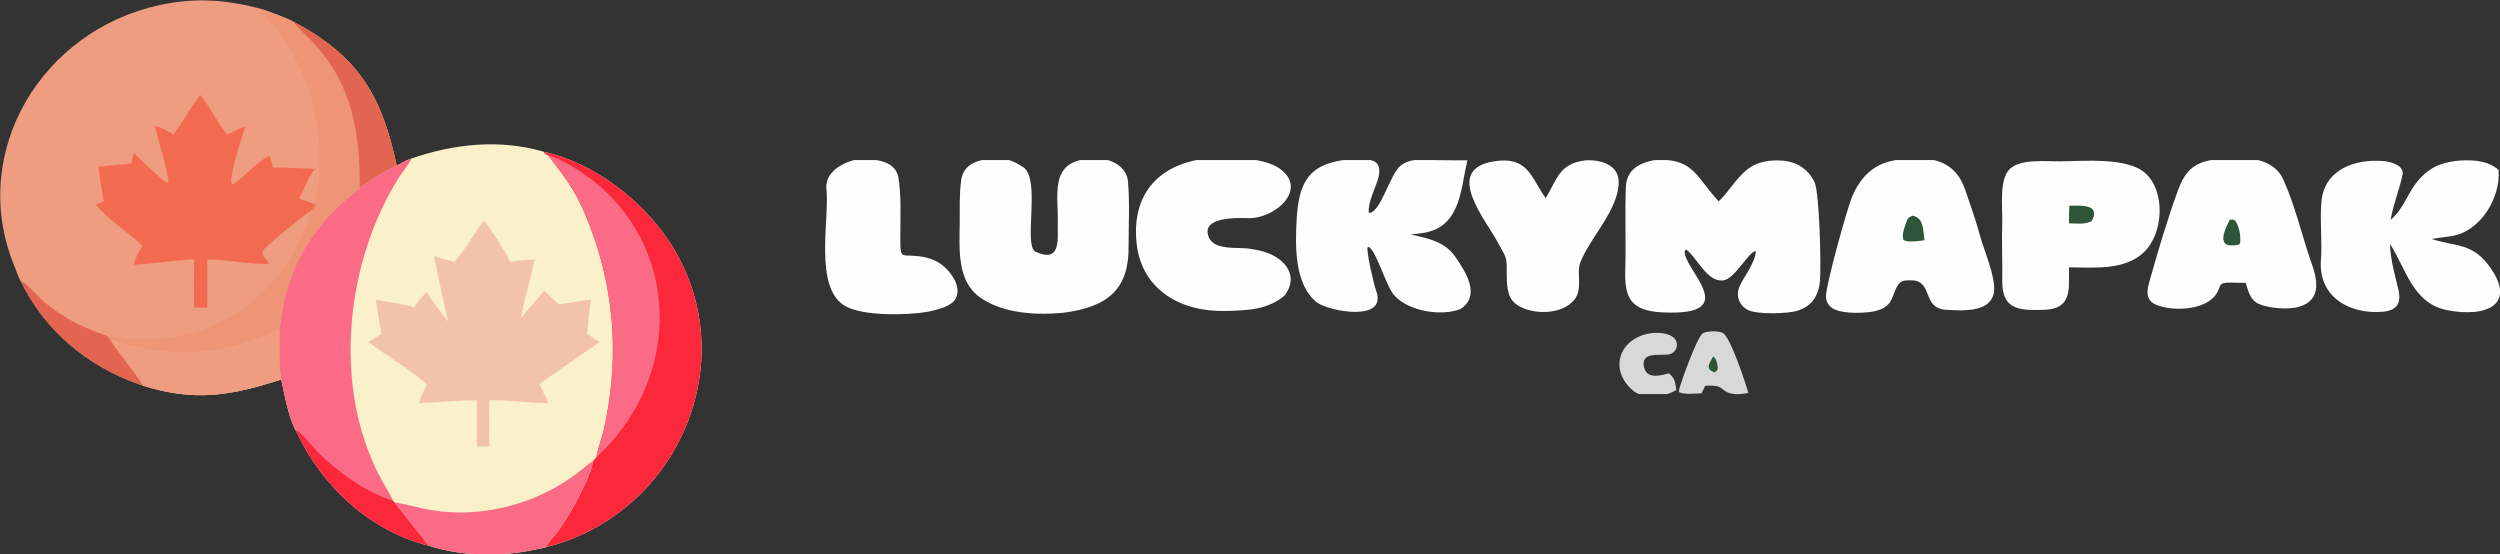 <svg width="203" height="45" viewBox="0 0 203 45" fill="none" xmlns="http://www.w3.org/2000/svg">
<rect x="0" y="0" width="203" height="45" fill="#333333" stroke="none"/>
<g clip-path="url(#clip0_21_2725)">
<path d="M33.338 12.895C36.83 11.672 40.587 11.268 44.181 12.329C48.27 13.239 52.184 16.291 54.398 19.7C60.528 29.141 55.119 41.757 44.294 44.436C44.188 44.494 43.475 44.615 43.317 44.65C40.698 45.224 37.368 45.179 34.794 44.297C29.947 43.092 26.043 39.349 24.021 34.948C23.466 34.071 23.053 31.825 22.835 30.819C22.617 29.582 22.704 28.005 22.678 26.756C22.86 25.8 22.92 24.993 23.18 24.002C24.164 20.256 26.129 17.69 29.21 15.268C29.934 14.711 31.374 13.755 32.21 13.444C32.566 13.303 32.841 13.061 33.338 12.895Z" fill="#FAF0CA"/>
<path d="M44.181 12.329C48.27 13.239 52.184 16.291 54.398 19.7C60.528 29.141 55.119 41.757 44.294 44.436C44.497 44.083 45.127 43.393 45.412 42.991C46.337 41.684 47.879 38.938 48.173 37.424C48.264 37.307 48.357 37.196 48.452 37.083C48.436 36.759 48.901 35.436 49 35.007C50.26 29.561 49.992 24.02 48.04 18.741C46.985 15.886 46.358 15.022 44.533 12.641C44.422 12.605 44.244 12.469 44.156 12.384L44.181 12.329Z" fill="#FB273B"/>
<path d="M44.533 12.641C45.049 12.716 45.731 13.106 46.182 13.36C54.713 18.168 55.85 28.942 49.611 35.924C49.386 36.176 48.712 36.894 48.452 37.083C48.435 36.759 48.901 35.436 49 35.007C50.26 29.561 49.991 24.02 48.04 18.741C46.985 15.886 46.358 15.022 44.533 12.641Z" fill="#FB6B86"/>
<path d="M33.338 12.895L33.386 12.941C33.316 13.151 32.556 14.144 32.375 14.433C28.081 21.302 27.012 31.188 30.752 38.532C31.08 39.177 31.633 40.014 31.902 40.646L32.019 40.792C32.223 41.071 34.786 44.259 34.794 44.297C29.947 43.092 26.043 39.349 24.021 34.948C23.466 34.071 23.053 31.825 22.835 30.819C22.617 29.582 22.704 28.005 22.678 26.756C22.86 25.8 22.92 24.993 23.18 24.002C24.164 20.256 26.129 17.69 29.21 15.268C29.934 14.711 31.374 13.755 32.21 13.444C32.566 13.303 32.841 13.061 33.338 12.895Z" fill="#FB6B86"/>
<path d="M24.021 34.948C24.276 34.9 25.489 36.378 25.732 36.632C27.189 38.156 29.834 40.079 31.902 40.646L32.019 40.792C32.223 41.071 34.786 44.259 34.794 44.297C29.947 43.092 26.043 39.349 24.021 34.948Z" fill="#FB273B"/>
<path d="M32.019 40.792C32.943 40.92 33.997 41.25 34.981 41.416C39.236 42.135 43.865 40.86 47.186 38.177C47.485 37.935 47.798 37.657 48.124 37.454L48.172 37.424C47.879 38.938 46.337 41.684 45.412 42.991C45.127 43.393 44.497 44.083 44.294 44.436C44.188 44.494 43.475 44.615 43.317 44.65C40.698 45.224 37.368 45.179 34.794 44.297C34.786 44.259 32.223 41.071 32.019 40.792Z" fill="#FB6B86"/>
<path d="M39.273 17.898C39.809 18.461 41.116 20.587 41.445 21.268C42.129 21.13 42.733 21.11 43.426 21.07L42.796 23.648C42.573 24.536 42.409 24.943 42.319 25.85C42.917 25.044 43.561 24.391 44.181 23.605C44.602 23.959 44.947 24.361 45.381 24.722C46.173 24.576 47.176 24.426 47.973 24.34C47.854 25.167 47.746 26.26 47.681 27.096C47.977 27.324 48.358 27.566 48.673 27.778L45.468 30.006C45.002 30.334 44.213 30.855 43.803 31.209C44.034 31.718 44.305 32.211 44.533 32.727C42.925 32.74 41.236 32.441 39.727 32.499C39.707 33.731 39.726 35.011 39.727 36.246H38.736C38.737 35.005 38.717 33.737 38.736 32.499C37.166 32.499 35.552 32.683 33.988 32.727C34.165 32.259 34.441 31.677 34.646 31.209C33.353 30.026 31.384 28.864 29.923 27.778C30.327 27.507 30.564 27.337 30.989 27.096C30.811 26.354 30.642 25.12 30.53 24.34C31.398 24.518 32.891 24.68 33.613 24.975C33.975 24.446 34.199 24.176 34.646 23.717C35.078 24.465 35.853 25.418 36.394 26.112C35.971 24.361 35.61 22.565 35.239 20.801C35.841 20.976 36.263 21.131 36.885 21.268C37.645 20.485 38.569 18.862 39.273 17.898Z" fill="#F2C2A9"/>
<path d="M1.699 22.856C1.56 22.679 1.206 21.708 1.11 21.465C-2.557 12.28 3.429 2.484 12.929 0.419C15.886 -0.224 18.434 -0.031 21.332 0.759C21.805 0.939 23.59 1.566 23.893 1.808C29.258 4.638 31.039 7.984 32.21 13.444C31.375 13.755 29.934 14.711 29.21 15.268C26.129 17.69 24.164 20.256 23.18 24.002C22.92 24.993 22.861 25.8 22.678 26.756C22.704 28.005 22.617 29.582 22.835 30.819C18.802 32.101 15.899 32.665 11.585 31.308L11.25 31.189C7.078 29.722 3.601 26.809 1.699 22.856Z" fill="#EF9D81"/>
<path d="M21.332 0.759C21.804 0.939 23.59 1.566 23.892 1.808C29.258 4.638 31.039 7.984 32.21 13.444C31.374 13.755 29.934 14.711 29.21 15.268C26.129 17.69 24.164 20.256 23.18 24.002C22.92 24.993 22.86 25.8 22.678 26.756C22.704 28.005 22.617 29.582 22.835 30.819C18.802 32.101 15.899 32.665 11.585 31.308C11.591 31.048 9.364 28.347 8.935 27.564C8.861 27.49 8.748 27.346 8.677 27.261C9.153 27.331 9.719 27.449 10.189 27.491C14.386 27.871 18.707 26.528 21.596 23.448C22.373 22.619 23.176 21.789 23.695 20.768C24.037 20.092 25.184 17.874 25.072 17.221C25.218 17.106 25.613 16.823 25.662 16.659L25.575 16.618C26.55 11.487 25.598 6.455 22.367 2.283C22.079 1.911 21.35 1.207 21.332 0.759Z" fill="#EE9576"/>
<path d="M8.935 27.564C9.312 27.592 9.89 27.808 10.263 27.915C14.846 29.23 18.493 28.606 22.678 26.756C22.704 28.005 22.617 29.582 22.835 30.819C18.802 32.101 15.899 32.665 11.585 31.308C11.591 31.048 9.365 28.347 8.935 27.564Z" fill="#EF9D81"/>
<path d="M23.893 1.808C29.258 4.638 31.039 7.984 32.21 13.444C31.374 13.755 29.934 14.711 29.21 15.268C29.249 10.903 28.641 6.944 25.495 3.515C25.203 3.197 23.958 2.053 23.893 1.808Z" fill="#E36450"/>
<path d="M16.257 7.716C17.074 8.675 17.683 10.026 18.459 10.924C18.981 10.674 19.379 10.464 19.921 10.25C19.863 10.492 18.105 15.621 19.062 14.883C19.865 14.264 20.985 13.11 21.819 12.666L21.866 12.641C22.047 12.999 22.078 13.208 22.147 13.602C23.301 13.584 24.425 13.693 25.575 13.704C25.128 14.263 24.581 15.469 24.305 16.153C24.857 16.307 25.066 16.359 25.575 16.618L25.662 16.659C25.613 16.823 25.218 17.106 25.072 17.221C24.605 17.568 21.364 20.091 21.31 20.42C21.263 20.707 21.703 21.145 21.846 21.385L21.866 21.419C20.403 21.503 18.369 21.058 16.831 21.07V24.975H15.764C15.733 23.803 15.739 22.246 15.764 21.07C14.176 21.103 12.431 21.445 10.855 21.489C11.027 20.858 11.217 20.511 11.585 19.969C10.47 18.923 8.699 17.775 7.783 16.618C8.009 16.509 8.208 16.418 8.44 16.321C8.29 15.661 8.05 14.184 8.003 13.537C8.877 13.438 9.793 13.352 10.668 13.282C10.721 13.001 10.769 12.709 10.855 12.436C11.216 12.714 13.333 14.89 13.666 14.841C13.821 14.545 12.678 10.777 12.576 10.25C13.192 10.336 13.537 10.603 14.059 10.924C14.826 9.974 15.456 8.731 16.257 7.716Z" fill="#F26A4F"/>
<path d="M1.698 22.856C1.971 22.801 3.258 24.233 3.554 24.488C5.031 25.755 6.822 26.666 8.677 27.261C8.748 27.346 8.861 27.49 8.935 27.564C9.364 28.347 11.591 31.048 11.585 31.308L11.25 31.189C7.078 29.722 3.6 26.809 1.698 22.856Z" fill="#E36450"/>
</g>
<g clip-path="url(#clip1_21_2725)">
<path d="M138.459 31.323C138.955 31.319 139.481 31.247 139.868 31.591C140.486 32.142 141.188 32.022 141.967 31.916C141.75 31.117 140.502 27.338 139.889 27.035C139.51 26.847 138.667 26.867 138.29 27.048C137.838 27.265 136.52 30.943 136.35 31.622C136.319 31.746 136.328 31.709 136.35 31.848C136.764 32.056 137.665 31.96 138.169 31.934L138.459 31.323Z" fill="#D8D8D8"/>
<path d="M139.111 28.938C139.35 29.076 139.492 29.616 139.478 29.882C139.465 30.121 139.4 30.106 139.209 30.237C138.418 29.924 138.81 29.502 139.111 28.938Z" fill="#2D553A"/>
<path d="M134.219 13.018C137.473 12.722 137.705 14.35 139.497 16.279L139.563 16.35C140.549 15.41 141.234 13.962 142.522 13.36C143.382 12.958 144.765 12.916 145.668 13.236C146.407 13.499 147.055 14.131 147.35 14.815C147.749 15.742 147.886 21.636 147.775 22.875C147.745 23.244 147.65 23.607 147.492 23.947C147.185 24.594 146.743 24.942 146.048 25.199C145.223 25.504 142.703 25.529 141.987 25.196C141.594 25.015 141.3 24.686 141.178 24.29C141.016 23.764 141.183 23.342 141.438 22.88L141.484 22.797C141.787 22.313 142.664 20.913 142.553 20.382C141.966 20.471 140.881 22.629 139.939 22.765C138.594 22.96 137.756 20.816 136.899 20.251L136.801 20.386C136.644 21.849 141.63 25.682 135.01 25.366C132.457 25.244 131.902 24.236 131.971 21.94C132.039 19.669 131.935 17.46 132.02 15.199C132.085 13.864 132.934 13.307 134.219 13.018Z" fill="#FEFEFE"/>
<path d="M199.866 13.029C200.982 12.986 202.035 13.062 202.883 13.799C203.075 15.981 201.47 18.783 199.058 19.174C198.532 19.259 197.976 19.314 197.441 19.399C199.289 20.021 200.68 19.703 202.037 21.492C204.487 24.719 201.907 25.812 198.705 25.184C195.919 24.637 195.384 21.846 194.064 19.8C194.116 21.016 194.372 21.969 194.658 23.15C194.973 24.225 194.978 25.185 193.492 25.312C190.674 25.554 188.236 24.021 188.46 21.118C188.574 19.652 188.368 17.949 188.494 16.458C188.682 13.809 191.152 12.861 193.607 13.084C194.219 13.147 195.235 13.474 195.091 14.173C194.833 15.417 194.33 16.581 194.118 17.855C195.28 16.858 195.478 15.597 196.507 14.485C197.454 13.461 198.477 13.124 199.866 13.029Z" fill="#FEFEFE"/>
<path d="M109.392 12.959C109.405 12.957 109.418 12.956 109.43 12.954C109.982 12.928 111.349 12.806 111.759 13.224C112.58 14.061 111.071 15.822 111.137 17.239L111.22 17.292C112.171 17.108 112.865 14.142 113.737 13.447C114.604 12.757 115.775 13.01 116.817 13.006C117.657 13.003 118.367 13.034 119.155 13.016C118.604 15.297 118.63 18.329 115.719 18.89C115.35 18.961 114.924 18.996 114.548 19.033C116.021 19.384 117.313 19.595 118.201 20.893C119.041 22.122 120.259 24.016 118.579 25.098C117.045 25.697 114.43 25.294 113.235 24.009C112.537 23.259 111.747 20.28 111.121 20.051L111.045 20.095C110.946 20.451 111.561 23.122 111.74 23.602C112.706 26.181 107.967 25.3 106.933 24.56C105.103 23.111 105.172 19.955 105.284 17.905C105.444 14.988 106.118 13.306 109.392 12.959Z" fill="#FEFEFE"/>
<path d="M80.429 12.89C81.505 12.832 82.025 12.888 83.068 13.562C84.556 14.524 83.064 19.893 84.083 20.439C86.193 21.422 85.866 19.334 85.89 18.235C85.972 15.864 85.091 12.991 88.683 12.881C89.891 12.731 91.458 13.385 91.585 14.681C91.746 16.332 91.639 18.279 91.642 19.957C91.688 23.439 90.026 24.917 86.35 25.395C84.121 25.608 81.41 25.461 79.558 24.135C77.667 22.782 77.916 20.102 77.928 18.115C77.935 16.97 77.894 15.756 78.047 14.637C78.217 13.398 79.259 12.998 80.429 12.89Z" fill="#FEFEFE"/>
<path d="M154.869 12.894C157.14 12.719 158.795 13.199 159.558 15.371C159.974 16.557 160.446 17.916 160.771 19.116C161.112 20.375 162.05 22.458 161.915 23.679C161.871 24.091 161.651 24.467 161.307 24.723C160.51 25.302 158.954 25.22 157.988 25.152C156.107 25.02 156.94 22.939 155.373 22.767C155.121 22.768 154.826 22.747 154.579 22.797C153.918 22.931 153.786 24.153 153.417 24.611C153.012 25.113 152.345 25.284 151.71 25.351C150.922 25.435 149.326 25.469 148.7 24.959C148.442 24.749 148.292 24.456 148.269 24.135C148.209 23.321 149.971 16.977 150.391 15.972C150.644 15.366 150.972 14.802 151.424 14.308C152.361 13.285 153.498 12.978 154.869 12.894Z" fill="#FEFEFE"/>
<path d="M155.307 17.514C156.238 17.699 156.143 18.732 156.269 19.509L155.595 19.593C155.27 19.602 154.798 19.661 154.554 19.465C154.401 19.026 154.681 18.374 154.828 17.936C154.922 17.655 155.062 17.616 155.307 17.514Z" fill="#2D553A"/>
<path d="M181.193 12.826C182.793 12.755 184.69 12.986 185.393 14.559C186.369 16.713 186.864 18.939 187.628 21.177C188.135 22.544 188.619 24.348 186.672 24.915C185.823 25.162 184.184 25.038 183.382 24.663C182.715 24.351 182.535 23.59 182.356 22.973L181.171 22.948C180.027 22.924 180.408 23.223 179.95 23.895C179.049 25.218 176.356 25.324 174.985 24.709C174.051 24.245 174.42 23.262 174.628 22.524C175.306 20.132 176.012 17.747 176.869 15.406C177.694 13.151 178.894 12.979 181.193 12.826Z" fill="#FEFEFE"/>
<path d="M181.059 17.843C181.361 17.832 181.301 17.791 181.513 17.918C181.834 18.448 181.957 19.131 181.9 19.735C181.735 19.929 181.841 19.849 181.519 19.916C181.343 19.92 180.962 19.941 180.828 19.876C180.136 19.536 180.855 18.258 181.059 17.843Z" fill="#2D553A"/>
<path d="M167.359 13.1C169.245 13.082 172.716 12.765 174.17 14.036C175.863 15.515 175.694 18.991 174.055 20.508C172.474 21.973 170.046 21.715 168.001 21.71L168.003 22.719C168.026 24.205 167.698 25.099 165.971 25.156C164.023 25.22 162.605 25.172 162.583 22.924C162.614 21.307 162.525 19.689 162.582 18.072C162.624 16.886 162.296 14.572 163.205 13.713C164.088 12.877 166.117 13.114 167.359 13.1Z" fill="#FEFEFE"/>
<path d="M168.028 16.709C168.933 16.691 170.606 16.549 169.855 17.939C169.344 18.245 168.639 18.147 168.002 18.135C167.99 17.674 168.014 17.173 168.028 16.709Z" fill="#2D553A"/>
<path d="M98.332 12.825C99.801 12.668 102.658 12.85 103.825 13.632C106.321 15.306 103.557 17.806 101.285 17.715C100.328 17.676 97.775 17.646 98.078 19.026C98.385 20.421 100.431 20.026 101.517 20.202C102.237 20.309 102.976 20.482 103.607 20.869C104.854 21.658 105.193 22.837 104.308 24C102.934 25.172 101.214 25.211 99.468 25.249C95.75 25.329 92.688 23.433 92.294 19.775C91.862 15.756 94.088 13.193 98.332 12.825Z" fill="#FEFEFE"/>
<path d="M128.753 13.022C130.022 12.946 131.442 13.404 131.436 14.79C131.425 17.04 129.169 19.211 128.336 21.271C127.944 22.241 128.652 23.638 127.653 24.534C126.595 25.596 124.13 25.58 122.996 24.609C122.333 24.042 122.364 22.97 122.342 22.17C122.372 20.759 122.277 20.933 121.657 19.749C120.664 17.855 117.119 13.753 121.33 13.097C124.066 12.671 124.322 14.403 125.452 16.004L125.512 16.088C126.443 14.557 126.607 13.265 128.753 13.022Z" fill="#FEFEFE"/>
<path d="M69.586 12.947C70.736 12.891 72.601 12.915 72.932 14.315C73.211 15.884 73.101 17.675 73.105 19.28C73.109 21.287 73.156 20.536 74.946 20.858C75.34 20.928 75.719 21.057 76.07 21.239C76.98 21.711 78.183 23.169 77.595 24.261C77.253 24.897 76.055 25.162 75.333 25.317C73.777 25.587 70.123 25.707 68.629 24.849C66.059 23.376 67.368 17.829 67.106 15.356C66.967 14.044 68.297 13.207 69.586 12.947Z" fill="#FEFEFE"/>
<path d="M134.224 27.037C134.737 27.004 135.429 27.045 135.851 27.373C136.414 27.81 136.179 28.698 135.441 28.791C134.653 28.871 133.214 28.568 133.496 29.819C133.721 30.819 134.829 30.49 135.532 30.313C136.041 30.825 136.003 30.962 136.119 31.665C135.182 32.261 133.425 32.418 132.595 31.71C130.545 29.962 131.53 27.315 134.224 27.037Z" fill="#D8D8D8"/>
</g>
<defs>
<clipPath id="clip0_21_2725">
<rect width="57" height="45" fill="white"/>
</clipPath>
<clipPath id="clip1_21_2725">
<rect width="136" height="19" fill="white" transform="translate(67 13)"/>
</clipPath>
</defs>
</svg>
